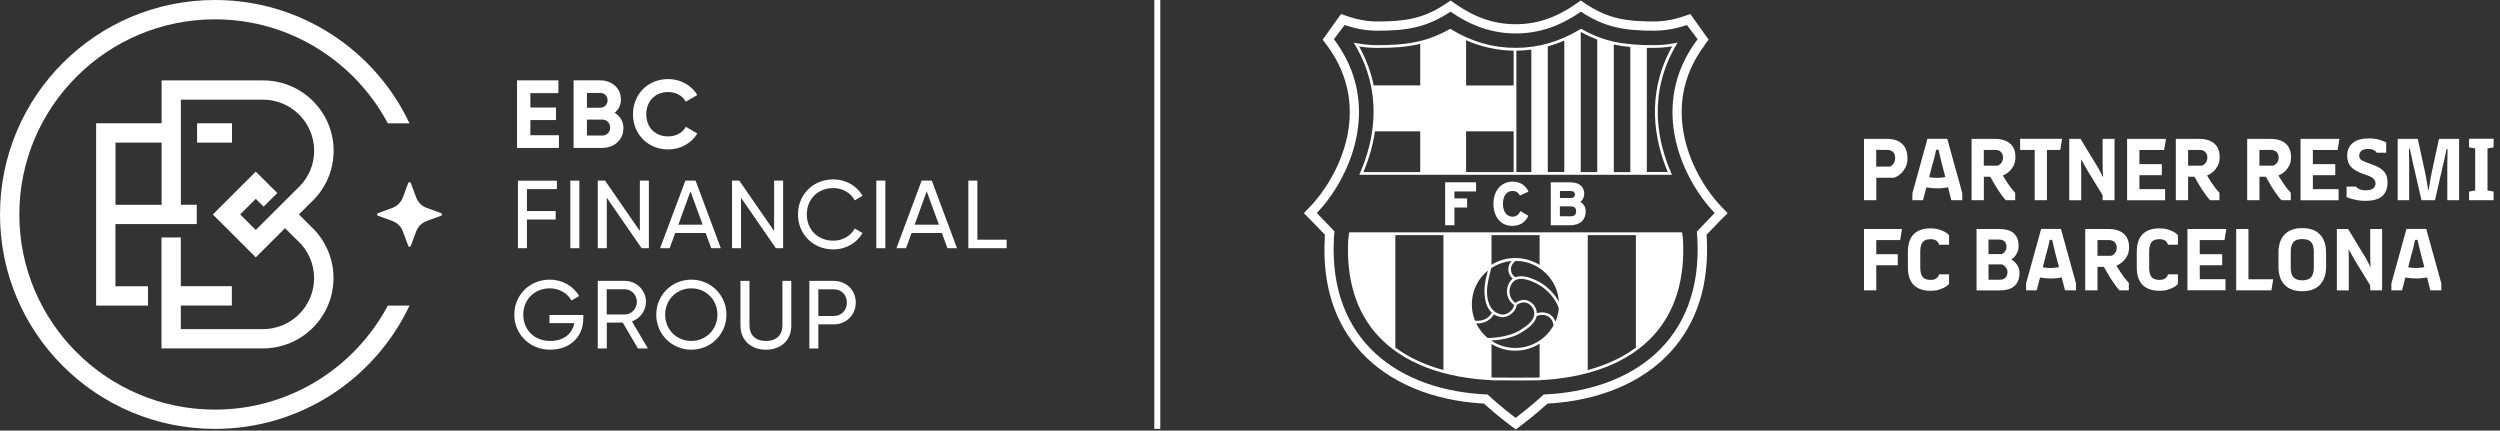 <svg width="418" height="72" viewBox="0 0 418 72" fill="none" xmlns="http://www.w3.org/2000/svg">
<rect x="0" y="0" width="418" height="72" fill="#333333" stroke="none"/>
<path d="M311.66 33.47V23.22H315.46C316.6 23.22 317.46 23.5 318.05 24.06C318.63 24.61 318.93 25.42 318.93 26.47C318.93 27.09 318.81 27.61 318.58 28.03C318.34 28.45 318.09 28.79 317.81 29.03C317.52 29.29 317.26 29.47 317.04 29.57L316.69 29.72H313.72V33.47H311.66ZM313.71 27.86H316L316.14 27.79C316.23 27.75 316.33 27.67 316.44 27.55C316.55 27.43 316.66 27.28 316.74 27.1C316.83 26.91 316.87 26.67 316.87 26.37C316.87 25.98 316.75 25.67 316.52 25.42C316.28 25.18 315.94 25.06 315.47 25.06H313.7V27.85L313.71 27.86Z" fill="white"/>
<path d="M319.75 33.47V32.32L322.27 23.21H325.58L328.1 32.32V33.47H326.26L325.71 31.31C325.36 31.38 325.06 31.43 324.8 31.45C324.5 31.48 324.19 31.49 323.88 31.49C323.57 31.49 323.28 31.48 322.97 31.45C322.69 31.42 322.4 31.38 322.09 31.33L321.53 33.47H319.74H319.75ZM323.14 27.32L322.56 29.62C322.78 29.66 323 29.69 323.22 29.71C323.42 29.73 323.64 29.74 323.89 29.74C324.1 29.74 324.33 29.73 324.58 29.7C324.74 29.69 324.97 29.65 325.26 29.6L324.66 27.32C324.54 26.83 324.48 26.58 324.48 26.56C324.41 26.3 324.35 26.05 324.3 25.83C324.29 25.76 324.26 25.66 324.24 25.54C324.21 25.42 324.19 25.33 324.18 25.27L324.12 25.04H323.72L323.67 25.27C323.66 25.32 323.63 25.41 323.61 25.54C323.58 25.67 323.56 25.76 323.55 25.83C323.49 26.1 323.43 26.35 323.37 26.56C323.29 26.84 323.23 27.09 323.17 27.32H323.14Z" fill="white"/>
<path d="M329.65 33.47V23.22H333.53C334.63 23.22 335.48 23.48 336.08 24C336.68 24.52 336.98 25.27 336.98 26.27C336.98 26.85 336.87 27.34 336.65 27.74C336.44 28.12 336.2 28.44 335.92 28.69C335.67 28.91 335.43 29.08 335.2 29.19L334.87 29.34L335.05 29.64C335.2 29.9 335.35 30.14 335.51 30.38C335.68 30.64 335.9 30.95 336.17 31.32C336.39 31.61 336.64 31.91 336.94 32.23V33.47H335.37C335.05 33.13 334.73 32.72 334.42 32.26C334.09 31.78 333.81 31.36 333.59 30.98C333.3 30.49 333.1 30.15 333 29.96L332.77 29.55H331.7V33.47H329.65ZM333.97 27.7L334.12 27.64C334.23 27.6 334.34 27.53 334.44 27.44C334.55 27.35 334.66 27.21 334.76 27.02C334.86 26.85 334.91 26.63 334.91 26.35C334.91 25.95 334.79 25.64 334.56 25.41C334.33 25.18 334.01 25.07 333.59 25.07H331.69V27.7H333.97Z" fill="white"/>
<path d="M344.48 25.07H342.25V33.47H340.2V25.07H337.76V23.21H344.78L344.48 25.07Z" fill="white"/>
<path d="M345.98 23.22H347.86L350.79 28.03C350.86 28.16 350.94 28.29 351.01 28.43L351.28 28.95C351.42 29.21 351.49 29.36 351.51 29.39L351.6 29.58H351.63V29.39C351.61 29.27 351.6 29.11 351.59 28.9C351.59 28.71 351.58 28.48 351.57 28.22C351.57 27.89 351.56 27.64 351.56 27.47V23.22H353.55V33.47H351.56V32.64L348.98 28.44C348.81 28.13 348.72 27.95 348.69 27.91C348.57 27.71 348.46 27.52 348.36 27.34C348.32 27.28 348.28 27.19 348.22 27.09C348.16 26.99 348.12 26.92 348.09 26.88L347.98 26.68H347.94L347.96 27.28C347.97 27.68 347.98 28.13 347.98 28.63V33.48H345.98V23.22Z" fill="white"/>
<path d="M355.65 33.47V23.22H362.15L361.85 25.08H357.71V27.44H361.46V29.29H357.71V31.62H362.01V33.48H355.66L355.65 33.47Z" fill="white"/>
<path d="M363.8 33.47V23.22H367.68C368.78 23.22 369.63 23.48 370.23 24C370.83 24.52 371.13 25.27 371.13 26.27C371.13 26.85 371.02 27.34 370.8 27.74C370.59 28.12 370.35 28.44 370.07 28.69C369.82 28.91 369.58 29.08 369.35 29.19L369.02 29.34L369.2 29.64C369.35 29.9 369.5 30.14 369.66 30.38C369.83 30.64 370.05 30.95 370.32 31.32C370.54 31.61 370.79 31.91 371.09 32.23V33.47H369.52C369.2 33.13 368.88 32.72 368.57 32.26C368.24 31.78 367.96 31.36 367.74 30.98C367.45 30.49 367.25 30.15 367.15 29.96L366.92 29.55H365.85V33.47H363.8ZM365.85 27.7H368.12L368.28 27.64C368.39 27.6 368.5 27.53 368.6 27.44C368.71 27.35 368.82 27.21 368.92 27.02C369.02 26.85 369.07 26.63 369.07 26.35C369.07 25.95 368.95 25.64 368.72 25.41C368.49 25.18 368.17 25.07 367.75 25.07H365.85V27.7Z" fill="white"/>
<path d="M375.73 33.47V23.22H379.61C380.71 23.22 381.56 23.48 382.16 24C382.76 24.52 383.06 25.27 383.06 26.27C383.06 26.85 382.95 27.34 382.73 27.74C382.52 28.12 382.28 28.44 382 28.69C381.75 28.91 381.51 29.08 381.28 29.19L380.95 29.34L381.13 29.64C381.28 29.9 381.43 30.14 381.59 30.38C381.76 30.64 381.98 30.95 382.25 31.32C382.47 31.61 382.72 31.91 383.02 32.23V33.47H381.45C381.13 33.13 380.81 32.72 380.5 32.26C380.17 31.78 379.89 31.36 379.67 30.98C379.38 30.49 379.18 30.15 379.08 29.96L378.85 29.55H377.78V33.47H375.73ZM380.05 27.7L380.2 27.64C380.31 27.6 380.42 27.53 380.52 27.44C380.63 27.35 380.74 27.21 380.84 27.02C380.94 26.85 380.99 26.63 380.99 26.35C380.99 25.95 380.87 25.64 380.64 25.41C380.41 25.18 380.09 25.07 379.67 25.07H377.77V27.7H380.05Z" fill="white"/>
<path d="M384.65 33.47V23.22H391.15L390.85 25.08H386.71V27.44H390.46V29.29H386.71V31.62H391.01V33.48H384.66L384.65 33.47Z" fill="white"/>
<path d="M392.35 32.93V31.2H393.95L394.02 31.3C394.07 31.37 394.15 31.44 394.26 31.51C394.37 31.58 394.53 31.65 394.75 31.72C394.97 31.79 395.22 31.82 395.52 31.82C396.12 31.82 396.55 31.71 396.81 31.5C397.07 31.29 397.19 31.01 397.19 30.67C397.19 30.41 397.1 30.17 396.92 29.96C396.74 29.74 396.43 29.55 396 29.39L395.08 29.06C394.13 28.72 393.45 28.32 393.05 27.86C392.65 27.4 392.45 26.79 392.45 26.03C392.45 25.1 392.77 24.39 393.4 23.89C394.03 23.39 394.92 23.14 396.07 23.14C396.51 23.14 396.9 23.17 397.24 23.24C397.6 23.31 397.91 23.38 398.15 23.47C398.42 23.56 398.62 23.64 398.75 23.7L398.97 23.8V25.54H397.36L397.32 25.44C397.3 25.38 397.23 25.31 397.12 25.23C397.02 25.15 396.87 25.07 396.69 25.01C396.51 24.95 396.27 24.91 395.95 24.91C395.44 24.91 395.06 25.02 394.82 25.23C394.58 25.44 394.46 25.7 394.46 26.01C394.46 26.32 394.55 26.54 394.74 26.69C394.93 26.85 395.26 27.01 395.71 27.17L396.63 27.5C397.15 27.69 397.58 27.89 397.93 28.11C398.26 28.32 398.52 28.55 398.71 28.8C398.89 29.04 399.02 29.31 399.09 29.6C399.16 29.9 399.19 30.21 399.19 30.54C399.19 31.51 398.9 32.26 398.31 32.79C397.72 33.32 396.76 33.58 395.44 33.58C394.98 33.58 394.57 33.55 394.21 33.48C393.84 33.42 393.52 33.34 393.23 33.26C392.93 33.17 392.71 33.1 392.58 33.05L392.34 32.95L392.35 32.93Z" fill="white"/>
<path d="M400.89 33.47V23.22H404.25L405.46 28.76C405.51 29.01 405.57 29.31 405.64 29.67C405.65 29.77 405.68 29.93 405.72 30.15C405.76 30.37 405.79 30.54 405.81 30.65C405.82 30.75 405.85 30.89 405.87 31.06C405.9 31.23 405.92 31.35 405.93 31.43L405.99 31.76H406.08L406.13 31.43C406.14 31.36 406.17 31.23 406.19 31.06C406.22 30.89 406.24 30.75 406.25 30.65C406.27 30.54 406.3 30.37 406.34 30.15C406.38 29.93 406.41 29.77 406.42 29.67C406.47 29.39 406.53 29.09 406.6 28.76L407.8 23.22H411.16V33.47H409.19V28.38C409.19 28.03 409.19 27.72 409.19 27.46C409.19 26.94 409.21 26.55 409.21 26.3C409.21 25.93 409.22 25.61 409.23 25.32V24.91H409.07L409 25.24C409 25.24 408.93 25.55 408.83 26.04C408.81 26.16 408.77 26.35 408.71 26.59C408.66 26.83 408.62 26.98 408.61 27.04C408.59 27.14 408.52 27.44 408.4 27.93L407.13 33.47H404.87L403.6 27.93C403.48 27.44 403.41 27.14 403.39 27.04C403.36 26.91 403.32 26.74 403.28 26.51C403.24 26.28 403.2 26.13 403.18 26.04C403.12 25.75 403.06 25.48 403 25.24L402.93 24.91H402.78V25.32C402.79 25.42 402.8 25.58 402.8 25.8C402.8 26.02 402.8 26.19 402.8 26.3C402.8 26.43 402.8 26.62 402.81 26.88C402.81 27.14 402.81 27.33 402.81 27.46C402.81 27.72 402.81 28.03 402.81 28.38V33.47H400.83H400.89Z" fill="white"/>
<path d="M412.83 32.03L413.85 31.85V24.82L412.83 24.64V23.2H416.93V24.64L415.91 24.82V31.85L416.93 32.03V33.47H412.83V32.03Z" fill="white"/>
<path d="M311.66 48.54V38.29H318.01L317.71 40.14H313.71V42.5H317.31V44.35H313.71V48.54H311.66Z" fill="white"/>
<path d="M319 44.71V42.12C319 40.78 319.33 39.78 319.99 39.14C320.64 38.5 321.58 38.18 322.8 38.18C323.31 38.18 323.77 38.24 324.18 38.36C324.57 38.48 324.89 38.61 325.14 38.75C325.39 38.89 325.58 39.02 325.7 39.14L325.88 39.32V40.92H324.21L324.17 40.77C324.15 40.69 324.09 40.58 323.99 40.45C323.9 40.34 323.76 40.23 323.57 40.13C323.39 40.04 323.14 39.99 322.83 39.99C322.17 39.99 321.71 40.16 321.45 40.5C321.2 40.83 321.07 41.35 321.07 42.05V44.74C321.07 45.44 321.2 45.96 321.45 46.29C321.71 46.63 322.17 46.8 322.83 46.8C323.14 46.8 323.39 46.75 323.57 46.65C323.75 46.55 323.9 46.45 323.99 46.33C324.09 46.2 324.15 46.1 324.17 46.01L324.21 45.87H325.88V47.47L325.7 47.65C325.57 47.78 325.39 47.91 325.14 48.05C324.89 48.19 324.56 48.32 324.18 48.44C323.79 48.56 323.33 48.62 322.8 48.62C321.58 48.62 320.64 48.3 319.99 47.66C319.33 47.02 319 46.03 319 44.69V44.71Z" fill="white"/>
<path d="M330.48 48.54V38.29H334.19C335.41 38.29 336.27 38.55 336.77 39.06C337.27 39.58 337.51 40.26 337.51 41.09C337.51 41.49 337.45 41.83 337.32 42.13C337.2 42.41 337.06 42.65 336.92 42.83C336.78 43 336.65 43.13 336.51 43.23L336.32 43.36V43.4L336.53 43.53C336.66 43.61 336.81 43.75 336.99 43.94C337.17 44.13 337.32 44.36 337.45 44.62C337.59 44.89 337.66 45.23 337.66 45.61C337.66 46.53 337.4 47.25 336.87 47.77C336.34 48.29 335.5 48.55 334.34 48.55H330.49L330.48 48.54ZM334.26 40.05H332.47V42.48H334.7L334.83 42.41C334.92 42.37 335.01 42.3 335.1 42.2C335.19 42.11 335.28 41.98 335.37 41.82C335.45 41.67 335.49 41.47 335.49 41.23C335.49 40.92 335.4 40.64 335.2 40.41C335 40.18 334.69 40.06 334.25 40.06L334.26 40.05ZM334.75 44.21H332.48V46.77H334.39C334.81 46.77 335.12 46.65 335.33 46.41C335.55 46.16 335.65 45.86 335.65 45.49C335.65 45.25 335.6 45.05 335.5 44.89C335.41 44.74 335.31 44.61 335.19 44.5C335.08 44.4 334.98 44.32 334.88 44.28L334.74 44.21H334.75Z" fill="white"/>
<path d="M338.76 48.54V47.39L341.28 38.28H344.59L347.11 47.39V48.54H345.27L344.72 46.38C344.37 46.45 344.06 46.5 343.81 46.52C343.51 46.55 343.2 46.56 342.89 46.56C342.58 46.56 342.29 46.55 341.98 46.52C341.7 46.49 341.41 46.45 341.1 46.4L340.54 48.54H338.75H338.76ZM342.14 42.39L341.56 44.69C341.78 44.73 342 44.76 342.22 44.78C342.42 44.8 342.64 44.81 342.89 44.81C343.1 44.81 343.33 44.8 343.58 44.77C343.74 44.76 343.97 44.72 344.26 44.67L343.66 42.39C343.54 41.9 343.48 41.65 343.48 41.63C343.41 41.37 343.35 41.12 343.3 40.9C343.29 40.83 343.26 40.73 343.24 40.61C343.22 40.49 343.19 40.4 343.18 40.34L343.12 40.11H342.71L342.66 40.34C342.65 40.39 342.62 40.48 342.6 40.61C342.57 40.73 342.55 40.83 342.54 40.9C342.48 41.17 342.42 41.42 342.36 41.63C342.28 41.91 342.22 42.16 342.16 42.39H342.14Z" fill="white"/>
<path d="M348.65 48.54V38.29H352.53C353.63 38.29 354.48 38.55 355.08 39.07C355.68 39.59 355.98 40.34 355.98 41.34C355.98 41.92 355.87 42.41 355.65 42.81C355.44 43.19 355.2 43.51 354.92 43.76C354.67 43.98 354.43 44.15 354.2 44.26L353.87 44.41L354.05 44.71C354.2 44.97 354.35 45.21 354.51 45.45C354.68 45.7 354.9 46.02 355.17 46.39C355.39 46.68 355.64 46.98 355.94 47.3V48.54H354.37C354.05 48.2 353.73 47.79 353.42 47.33C353.09 46.85 352.81 46.43 352.59 46.05C352.3 45.56 352.1 45.22 352 45.03L351.77 44.62H350.7V48.54H348.65ZM350.7 42.77H352.97L353.13 42.71C353.24 42.67 353.35 42.6 353.45 42.51C353.56 42.42 353.67 42.28 353.77 42.09C353.87 41.92 353.92 41.7 353.92 41.42C353.92 41.02 353.8 40.71 353.57 40.48C353.34 40.25 353.02 40.14 352.6 40.14H350.7V42.77Z" fill="white"/>
<path d="M357.27 44.71V42.12C357.27 40.78 357.6 39.78 358.26 39.14C358.91 38.5 359.85 38.18 361.07 38.18C361.58 38.18 362.04 38.24 362.45 38.36C362.84 38.48 363.16 38.61 363.41 38.75C363.66 38.89 363.85 39.02 363.97 39.14L364.15 39.32V40.92H362.48L362.44 40.77C362.42 40.69 362.36 40.58 362.26 40.45C362.17 40.34 362.03 40.23 361.84 40.13C361.66 40.04 361.41 39.99 361.1 39.99C360.44 39.99 359.98 40.16 359.72 40.5C359.47 40.83 359.34 41.35 359.34 42.05V44.74C359.34 45.44 359.47 45.96 359.72 46.29C359.98 46.63 360.44 46.8 361.1 46.8C361.41 46.8 361.66 46.75 361.84 46.65C362.02 46.55 362.17 46.45 362.26 46.33C362.36 46.2 362.43 46.1 362.44 46.01L362.48 45.87H364.15V47.47L363.97 47.65C363.84 47.78 363.66 47.91 363.41 48.05C363.15 48.19 362.83 48.32 362.45 48.44C362.06 48.56 361.6 48.62 361.07 48.62C359.85 48.62 358.91 48.3 358.26 47.66C357.6 47.02 357.27 46.03 357.27 44.69V44.71Z" fill="white"/>
<path d="M365.74 48.54V38.29H372.24L371.94 40.14H367.8V42.5H371.55V44.35H367.8V46.68H372.1V48.53H365.75L365.74 48.54Z" fill="white"/>
<path d="M373.89 48.54V38.29H375.94V46.69H380.08L379.78 48.54H373.88H373.89Z" fill="white"/>
<path d="M380.96 42.25C380.96 40.92 381.3 39.91 381.99 39.2C382.67 38.49 383.66 38.14 384.94 38.14C386.22 38.14 387.21 38.49 387.89 39.2C388.58 39.91 388.92 40.93 388.92 42.25V44.57C388.92 45.88 388.58 46.9 387.89 47.62C387.21 48.33 386.22 48.69 384.94 48.69C383.66 48.69 382.68 48.34 381.99 47.63C381.3 46.92 380.96 45.9 380.96 44.58V42.25ZM383.01 44.73C383.01 45.49 383.16 46.03 383.47 46.36C383.78 46.7 384.27 46.87 384.94 46.87C385.61 46.87 386.1 46.7 386.41 46.36C386.71 46.03 386.87 45.48 386.87 44.73V42.11C386.87 41.35 386.72 40.8 386.41 40.47C386.11 40.14 385.62 39.97 384.94 39.97C384.26 39.97 383.77 40.14 383.47 40.47C383.17 40.8 383.01 41.35 383.01 42.11V44.73Z" fill="white"/>
<path d="M390.72 48.54V38.29H392.6L395.53 43.1C395.6 43.23 395.68 43.36 395.75 43.5L396.02 44.02C396.16 44.29 396.23 44.43 396.25 44.46L396.34 44.65H396.37V44.46C396.35 44.34 396.34 44.18 396.33 43.97C396.33 43.78 396.32 43.55 396.31 43.29C396.31 42.96 396.3 42.71 396.3 42.54V38.29H398.29V48.54H396.3V47.71L393.72 43.51C393.55 43.2 393.45 43.02 393.43 42.98C393.31 42.78 393.2 42.59 393.1 42.41C393.07 42.35 393.02 42.26 392.96 42.16C392.9 42.06 392.86 41.99 392.83 41.95L392.72 41.75H392.68L392.7 42.35C392.71 42.75 392.72 43.2 392.72 43.7V48.55H390.73L390.72 48.54Z" fill="white"/>
<path d="M399.84 48.54V47.39L402.36 38.28H405.67L408.19 47.39V48.54H406.35L405.8 46.38C405.45 46.45 405.14 46.5 404.89 46.52C404.59 46.55 404.28 46.56 403.97 46.56C403.66 46.56 403.37 46.55 403.06 46.52C402.78 46.49 402.49 46.45 402.18 46.4L401.62 48.54H399.83H399.84ZM403.23 42.39L402.65 44.69C402.87 44.73 403.09 44.76 403.31 44.78C403.51 44.8 403.73 44.81 403.98 44.81C404.19 44.81 404.42 44.8 404.67 44.77C404.83 44.76 405.06 44.72 405.35 44.67L404.75 42.39C404.63 41.9 404.57 41.65 404.57 41.63C404.5 41.37 404.44 41.12 404.39 40.9C404.38 40.83 404.35 40.73 404.33 40.61C404.31 40.49 404.28 40.4 404.27 40.34L404.21 40.11H403.8L403.75 40.34C403.74 40.39 403.71 40.48 403.69 40.61C403.66 40.73 403.64 40.83 403.63 40.9C403.57 41.17 403.51 41.42 403.45 41.63C403.37 41.91 403.31 42.16 403.25 42.39H403.23Z" fill="white"/>
<path d="M283.71 38.68C283.79 39.46 283.74 39.43 283.8 39.88C284.72 57.19 272.66 65.35 258.1 65.96C255.87 68.04 253.42 69.87 253.42 69.87C253.42 69.87 250.96 68.04 248.73 65.96C234.16 65.36 222.11 57.18 223.03 39.88C223.08 39.42 223.03 39.45 223.12 38.68C222.28 37.8 220.9 36.35 220.17 35.62C225.39 30.19 231.49 17.79 223.03 6.55L224.82 4.18C226.51 4.76 228.39 5.13 230.28 5.13C235.14 5.13 238.45 4.65 242.53 1.95C245.75 4.18 249.25 5.59 253.43 5.59C257.61 5.59 261.11 4.19 264.33 1.95C268.41 4.65 271.72 5.13 276.58 5.13C278.47 5.13 280.35 4.76 282.05 4.18L283.84 6.55C275.37 17.8 281.47 30.2 286.7 35.62C285.97 36.35 284.59 37.79 283.75 38.68M285.04 7.48L285.68 6.63L282.62 2.34L281.52 2.72C279.87 3.29 278.15 3.59 276.56 3.59C271.93 3.59 268.9 3.14 265.17 0.67L264.3 0.09L263.44 0.69C260.14 2.98 256.95 4.05 253.42 4.05C249.89 4.05 246.71 2.98 243.4 0.69L242.54 0.09L241.67 0.67C237.94 3.14 234.91 3.59 230.28 3.59C228.68 3.59 226.97 3.29 225.32 2.72L224.22 2.34L221.15 6.63L221.79 7.48C229.89 18.25 223.54 29.89 219.05 34.55L218 35.64L219.07 36.71C219.65 37.29 220.67 38.35 221.52 39.24V39.38C221.52 39.47 221.52 39.55 221.5 39.7V39.8C221.08 47.57 223.1 53.96 227.51 58.8C232.18 63.94 239.48 67.01 248.11 67.48C250.25 69.43 252.42 71.04 252.52 71.12L253.44 71.8L254.36 71.11C254.46 71.04 256.62 69.42 258.75 67.48C267.38 67.01 274.68 63.94 279.35 58.8C283.75 53.96 285.78 47.56 285.37 39.8V39.7C285.34 39.55 285.34 39.47 285.34 39.38V39.24C286.19 38.35 287.21 37.29 287.79 36.71L288.86 35.64L287.81 34.55C283.32 29.89 276.97 18.23 285.07 7.48" fill="white"/>
<path d="M233.3 39.31H241.34V61.87C238.23 61.02 235.52 59.76 233.3 58.11V39.3V39.31ZM248.78 45.24C248.65 45.78 248.51 46.24 248.41 46.72C248.04 48.44 248.04 51.02 249.44 52.29C248.96 53.15 248.08 53.64 247 53.64C246.87 53.64 246.74 53.64 246.62 53.61C246.28 52.77 246.09 51.85 246.09 50.88C246.09 48.6 247.14 46.56 248.78 45.23M252.74 43.64C251.9 44.56 252.07 45.9 252.94 46.59C252.74 46.74 252.55 46.94 252.4 47.19C251.76 48.21 251.67 49.92 253.16 51C253.07 51.85 251.93 52.69 251.14 52.59C249.45 52.37 248.66 50.81 248.63 48.88C248.61 47.45 249.01 46.2 249.33 44.84C250.32 44.18 251.49 43.75 252.74 43.64ZM249.38 39.31H257.42V44.3C256.24 43.57 254.85 43.14 253.37 43.14C251.89 43.14 250.55 43.55 249.38 44.26V39.3V39.31ZM260.64 50.46C259.95 49.14 258.7 47.89 257.5 47.22C256.23 46.51 254.56 45.86 253.36 46.36C252.45 45.79 252.29 44.37 253.44 43.62C257.28 43.65 260.42 46.66 260.65 50.46M265.47 39.31H273.52V58.12C271.29 59.77 268.59 61.03 265.47 61.88V39.31ZM260.06 53.79C259.56 52.25 257.96 52.02 256.97 52.37C256.96 52.1 256.89 51.82 256.77 51.53C256.38 50.61 255.05 49.48 253.37 50.64C252.14 49.71 252.21 48.29 252.76 47.43C253.61 46.09 255.53 46.62 257.29 47.61C258.72 48.41 260.21 50.07 260.63 51.58C260.56 52.36 260.36 53.11 260.06 53.8M253.37 58.18C251.87 58.18 250.47 57.72 249.31 56.94C250.85 56.87 252.89 56.48 254.16 55.72C255.39 54.99 256.69 54.07 256.93 52.85C257.82 52.4 259.53 52.61 259.75 54.41C258.51 56.65 256.12 58.18 253.37 58.18ZM257.43 63.11C257.29 63.11 257.15 63.13 257 63.13C254.98 63.16 252.67 63.15 250.13 63.13H249.81C249.67 63.13 249.52 63.11 249.38 63.1V57.51C250.55 58.22 251.91 58.63 253.37 58.63C254.83 58.63 256.24 58.2 257.42 57.47V63.11H257.43ZM246.82 54.08H247C248.2 54.08 249.22 53.53 249.78 52.56C250.14 52.79 250.57 52.95 251.08 53.02C252.09 53.15 253.5 52.15 253.58 51C254.97 50.02 256.04 50.91 256.37 51.68C257.01 53.21 255.66 54.31 253.93 55.34C252.59 56.14 250.26 56.52 248.74 56.51C247.94 55.85 247.28 55.02 246.82 54.07M225.55 39.06C225.53 39.32 225.51 39.45 225.49 39.59C225.47 39.71 225.45 39.84 225.42 40.08C225.08 46.74 226.74 52.12 230.36 56.09C234.51 60.64 241.23 63.24 249.81 63.59H250.14C251.57 63.59 252.92 63.61 254.19 63.61C255.19 63.61 256.13 63.61 257.02 63.59C265.59 63.24 272.31 60.64 276.46 56.09C280.08 52.12 281.74 46.74 281.4 40.07C281.38 39.84 281.36 39.71 281.34 39.59C281.32 39.45 281.3 39.32 281.28 39.06L281.26 38.85H225.58L225.56 39.06H225.55Z" fill="white"/>
<path d="M227.24 7.77C228.28 7.93 229.3 8.01 230.27 8.01C232.95 8.01 235.25 7.87 237.46 7.33V14.28H229.68C229.25 12.16 228.47 9.97 227.24 7.76M237.46 28.77H227.97C228.79 26.81 229.53 24.5 229.89 21.96H237.46V28.77ZM245.13 21.96H253.08V28.77H245.13V21.96ZM245.13 6.73C247.69 7.85 250.31 8.43 253.08 8.47V14.29H245.13V6.73ZM253.54 8.47C254.39 8.47 255.21 8.4 256.04 8.29V28.77H253.54V8.47ZM258.79 7.75C259.72 7.5 260.64 7.18 261.55 6.78V28.76H258.79V7.75ZM264.31 5.37C264.31 5.37 264.33 5.37 264.34 5.35C265.27 5.87 266.17 6.28 267.06 6.63V28.77H264.3V5.37H264.31ZM269.83 7.44C270.72 7.63 271.64 7.77 272.59 7.86V28.78H269.83V7.44ZM275.35 8C275.74 8 276.14 8 276.55 8C277.54 8 278.56 7.92 279.59 7.75C275.1 15.8 276.65 23.55 278.85 28.76H275.35V8ZM227.41 28.91L227.27 29.23H279.56L279.42 28.91C277.15 23.7 275.45 15.77 280.24 7.56L280.5 7.12L280 7.22C278.84 7.44 277.68 7.55 276.56 7.55C271.89 7.55 268.42 7.11 264.47 4.88L264.35 4.81L264.23 4.88C260.76 6.98 257.22 8 253.4 8C249.58 8 246.06 6.98 242.59 4.88L242.48 4.81L242.36 4.88C238.41 7.11 234.94 7.55 230.27 7.55C229.18 7.55 228.03 7.44 226.84 7.23L226.35 7.14L226.6 7.57C231.39 15.76 229.68 23.69 227.41 28.9" fill="white"/>
<path d="M246.8 32.01V30.48H241.63V37.66H243.18V34.7H245.3V33.18H243.18V32.01H246.8Z" fill="white"/>
<path d="M252.87 31.92C253.43 31.92 253.83 32.16 254.09 32.64L254.12 32.7L255.56 32.04L255.53 31.97C255.02 30.92 254.11 30.37 252.89 30.37C251.01 30.37 249.7 31.89 249.7 34.07C249.7 36.25 250.93 37.77 252.84 37.77C254.09 37.77 254.98 37.22 255.51 36.14L255.54 36.08L254.23 35.3L254.19 35.37C253.82 35.99 253.47 36.23 252.88 36.23C251.93 36.23 251.29 35.37 251.29 34.08C251.29 32.79 251.89 31.93 252.87 31.93" fill="white"/>
<path d="M262.6 36.16H260.81V34.5H262.6C263.23 34.5 263.53 34.76 263.53 35.33C263.53 35.9 263.21 36.17 262.6 36.17M260.82 31.93H262.53C263.23 31.93 263.32 32.25 263.32 32.52C263.32 32.91 263.08 33.11 262.6 33.11H260.82V31.93ZM264.89 32.42C264.89 31.21 264.03 30.49 262.59 30.49H259.29V37.66H262.56C264.17 37.66 265.13 36.78 265.13 35.32C265.13 34.64 264.8 34.08 264.22 33.77C264.64 33.46 264.88 32.98 264.88 32.42" fill="white"/>
<path d="M93.452 22.609V24.735H86.447V13.435H93.365V15.572H88.68V17.979H92.964V20.072H88.68V22.609H93.452Z" fill="white"/>
<path d="M102.018 21.319C102.018 20.56 101.465 19.996 100.706 19.996H98.136V22.663H100.706C101.465 22.663 102.018 22.1 102.018 21.319ZM98.136 15.528V18.012H100.37C101.064 18.012 101.585 17.48 101.585 16.775C101.585 16.07 101.086 15.539 100.37 15.539H98.136V15.528ZM104.231 21.46C104.231 23.401 102.658 24.735 100.706 24.735H95.903V13.435H100.37C102.279 13.435 103.818 14.726 103.818 16.613C103.818 17.578 103.417 18.337 102.756 18.868C103.656 19.389 104.241 20.267 104.241 21.449L104.231 21.46Z" fill="white"/>
<path d="M105.835 19.096C105.835 15.789 108.297 13.219 111.724 13.219C113.795 13.219 115.627 14.27 116.592 15.886L114.673 17.003C114.12 16.005 113.025 15.387 111.734 15.387C109.511 15.387 108.058 16.927 108.058 19.107C108.058 21.286 109.511 22.805 111.734 22.805C113.025 22.805 114.142 22.186 114.673 21.2L116.592 22.317C115.638 23.932 113.806 24.984 111.724 24.984C108.297 24.984 105.835 22.403 105.835 19.107V19.096Z" fill="white"/>
<path d="M88.106 31.62V35.286H92.91V36.706H88.106V41.499H86.599V30.211H93.116V31.62H88.106Z" fill="white"/>
<path d="M96.868 30.2H95.36V41.499H96.868V30.2Z" fill="white"/>
<path d="M108.492 30.2V41.499H107.278L101.455 33.063V41.499H99.947V30.2H101.162L106.985 38.626V30.2H108.492Z" fill="white"/>
<path d="M117.482 37.563L115.443 31.989L113.426 37.563H117.493H117.482ZM117.991 38.962H112.895L111.973 41.499H110.368L114.597 30.2H116.3L120.518 41.499H118.913L117.991 38.962Z" fill="white"/>
<path d="M130.939 30.2V41.499H129.724L123.901 33.063V41.499H122.394V30.2H123.608L129.432 38.626V30.2H130.939Z" fill="white"/>
<path d="M133.422 35.85C133.422 32.596 135.884 29.994 139.343 29.994C141.425 29.994 143.268 31.078 144.222 32.737L142.91 33.496C142.271 32.26 140.893 31.447 139.332 31.447C136.675 31.447 134.897 33.366 134.897 35.85C134.897 38.333 136.675 40.241 139.332 40.241C140.883 40.241 142.26 39.439 142.91 38.214L144.222 38.951C143.279 40.61 141.436 41.705 139.343 41.705C135.884 41.705 133.422 39.092 133.422 35.85Z" fill="white"/>
<path d="M148.029 30.2H146.521V41.499H148.029V30.2Z" fill="white"/>
<path d="M156.986 37.563L154.947 31.989L152.93 37.563H156.996H156.986ZM157.506 38.962H152.41L151.488 41.499H149.883L154.101 30.2H155.793L160.011 41.499H158.406L157.484 38.962H157.506Z" fill="white"/>
<path d="M168.307 40.079V41.499H161.909V30.2H163.416V40.079H168.307Z" fill="white"/>
<path d="M97.518 53.341C97.518 56.214 95.382 58.47 91.966 58.47C88.55 58.47 85.991 55.835 85.991 52.614C85.991 49.394 88.485 46.758 91.934 46.758C94.059 46.758 95.903 47.875 96.835 49.491L95.545 50.25C94.905 49.036 93.528 48.212 91.923 48.212C89.299 48.212 87.488 50.153 87.488 52.614C87.488 55.076 89.288 57.006 91.988 57.006C94.33 57.006 95.729 55.715 96.022 54.024H91.869V52.668H97.529V53.341H97.518Z" fill="white"/>
<path d="M101.444 52.582H104.469C105.586 52.582 106.486 51.627 106.486 50.467C106.486 49.307 105.586 48.363 104.469 48.363H101.444V52.582ZM104.122 53.937H101.455V58.264H99.947V46.965H104.48C106.421 46.965 108.004 48.526 108.004 50.467C108.004 51.953 107.017 53.254 105.662 53.742L108.329 58.264H106.66L104.122 53.937Z" fill="white"/>
<path d="M119.954 52.614C119.954 50.131 118.056 48.212 115.584 48.212C113.112 48.212 111.214 50.131 111.214 52.614C111.214 55.097 113.112 57.006 115.584 57.006C118.056 57.006 119.954 55.087 119.954 52.614ZM109.728 52.614C109.728 49.361 112.298 46.758 115.584 46.758C118.87 46.758 121.461 49.361 121.461 52.614C121.461 55.867 118.87 58.47 115.584 58.47C112.298 58.47 109.728 55.856 109.728 52.614Z" fill="white"/>
<path d="M123.804 54.468V46.965H125.311V54.403C125.311 55.965 126.254 57.006 128.065 57.006C129.876 57.006 130.82 55.976 130.82 54.403V46.965H132.305V54.468C132.305 56.919 130.538 58.47 128.065 58.47C125.593 58.47 123.814 56.919 123.814 54.468H123.804Z" fill="white"/>
<path d="M141.598 50.597C141.598 49.307 140.677 48.374 139.429 48.374H136.827V52.831H139.429C140.677 52.831 141.598 51.877 141.598 50.608V50.597ZM143.084 50.597C143.084 52.647 141.512 54.23 139.429 54.23H136.827V58.264H135.32V46.965H139.429C141.512 46.965 143.084 48.526 143.084 50.597Z" fill="white"/>
<path d="M64.846 51.096C59.348 61.43 48.461 68.489 35.936 68.489C17.903 68.489 3.231 53.85 3.231 35.86C3.231 17.871 17.903 3.231 35.936 3.231C48.45 3.231 59.348 10.291 64.846 20.625H68.468C62.731 8.436 50.315 0 35.936 0C16.092 0 0 16.06 0 35.86C0 55.661 16.092 71.71 35.936 71.71C50.326 71.71 62.731 63.273 68.468 51.096H64.846Z" fill="white"/>
<path d="M65.627 36.956L63.078 36.023V35.687L65.616 34.754C66.418 34.451 67.058 33.822 67.362 33.008L68.305 30.482H68.641L69.585 33.019C69.888 33.822 70.517 34.462 71.331 34.754L73.879 35.687V36.023L71.331 36.956C70.528 37.259 69.888 37.888 69.585 38.691L68.641 41.228H68.305L67.362 38.691C67.058 37.888 66.429 37.248 65.616 36.956H65.627Z" fill="white"/>
<path d="M27.023 34.245H19.313V23.846H27.023V34.245ZM51.877 37.747L49.979 35.85L51.985 33.854C54.317 31.707 55.781 28.628 55.781 25.212C55.781 18.716 50.499 13.446 43.982 13.446H27.023V20.614H16.07V51.096H24.745V47.864H19.302V37.465H32.9V34.234H30.243V16.667H43.972C48.689 16.667 52.527 20.495 52.527 25.201C52.527 27.467 51.649 29.571 50.077 31.176L49.957 31.295C49.892 31.349 49.838 31.425 49.773 31.48L49.719 31.523L49.675 31.566L47.669 33.562L44.21 37.01L42.768 38.452L40.155 35.85L42.768 33.247L44.08 34.548L46.368 32.271L45.056 30.97L42.768 28.693L40.48 30.97L37.867 33.583L35.578 35.86L37.867 38.138L42.768 43.028L47.658 38.148L49.556 40.035L49.61 40.09L49.675 40.144C51.475 41.76 52.517 44.069 52.517 46.498C52.517 51.204 48.678 55.032 43.961 55.032H30.233V51.085H38.767V47.854H30.233V39.699H27.001V58.253H43.961C50.478 58.253 55.759 52.983 55.759 46.487C55.759 43.017 54.252 39.894 51.855 37.736L51.877 37.747Z" fill="white"/>
<path d="M38.788 20.614H32.954V23.846H38.788V20.614Z" fill="white"/>
<path d="M194 0H193V71.71H194V0Z" fill="white"/>
</svg>
